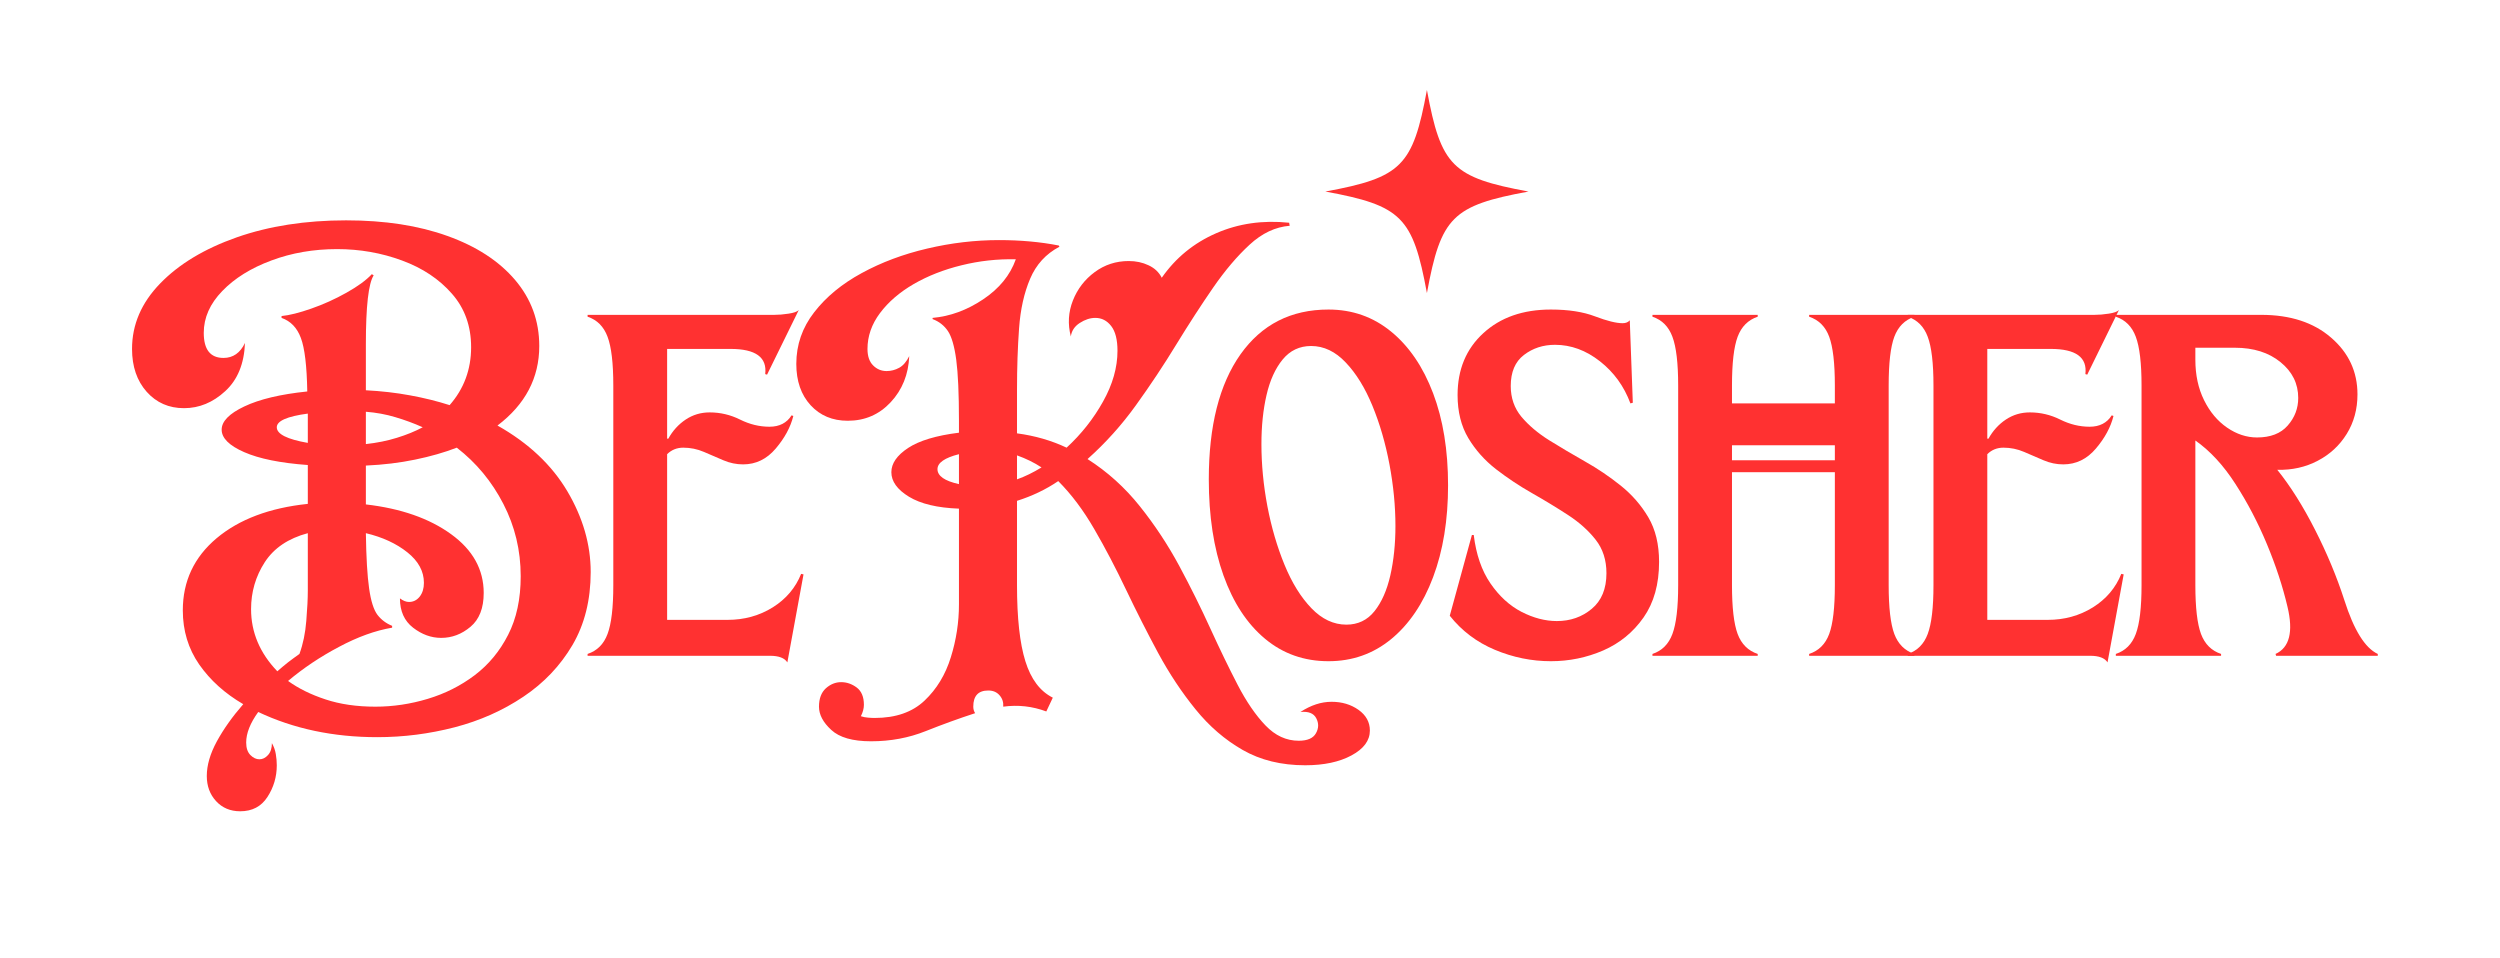 <svg xmlns="http://www.w3.org/2000/svg" xmlns:xlink="http://www.w3.org/1999/xlink" width="480" zoomAndPan="magnify" viewBox="0 0 360 138" height="184" preserveAspectRatio="xMidYMid meet" version="1.2"><defs><clipPath id="0e18b9851e"><path d="M 190.852 12.957 L 220.102 12.957 L 220.102 42.207 L 190.852 42.207 Z M 190.852 12.957 "/></clipPath></defs><g id="698c60cc08"><g style="fill:#ff3131;fill-opacity:1;"><g transform="translate(17.716, 94.433)"><path style="stroke:none" d="M 16.875 22.391 C 15.445 22.391 14.285 21.898 13.391 20.922 C 12.504 19.953 12.062 18.75 12.062 17.312 C 12.062 15.758 12.547 14.094 13.516 12.312 C 14.492 10.531 15.758 8.75 17.312 6.969 C 14.664 5.426 12.551 3.52 10.969 1.25 C 9.395 -1.02 8.609 -3.617 8.609 -6.547 C 8.609 -10.734 10.227 -14.191 13.469 -16.922 C 16.719 -19.648 21.098 -21.301 26.609 -21.875 L 26.609 -27.469 C 22.648 -27.758 19.594 -28.379 17.438 -29.328 C 15.281 -30.273 14.203 -31.352 14.203 -32.562 C 14.203 -33.758 15.289 -34.875 17.469 -35.906 C 19.656 -36.945 22.676 -37.664 26.531 -38.062 C 26.469 -41.738 26.16 -44.305 25.609 -45.766 C 25.066 -47.234 24.141 -48.195 22.828 -48.656 L 22.828 -48.922 C 23.973 -49.035 25.406 -49.395 27.125 -50 C 28.852 -50.602 30.535 -51.363 32.172 -52.281 C 33.805 -53.195 35.023 -54.086 35.828 -54.953 L 36.094 -54.781 C 35.344 -53.625 34.969 -50.32 34.969 -44.875 L 34.969 -38.234 C 37.207 -38.117 39.332 -37.875 41.344 -37.5 C 43.352 -37.133 45.25 -36.664 47.031 -36.094 C 49.094 -38.445 50.125 -41.227 50.125 -44.438 C 50.125 -47.477 49.203 -50.047 47.359 -52.141 C 45.523 -54.242 43.129 -55.836 40.172 -56.922 C 37.211 -58.016 34.098 -58.562 30.828 -58.562 C 27.441 -58.562 24.285 -58.016 21.359 -56.922 C 18.43 -55.836 16.078 -54.375 14.297 -52.531 C 12.516 -50.695 11.625 -48.688 11.625 -46.5 C 11.625 -44.094 12.57 -42.891 14.469 -42.891 C 15.844 -42.891 16.875 -43.609 17.562 -45.047 C 17.445 -42.055 16.5 -39.742 14.719 -38.109 C 12.945 -36.473 10.969 -35.656 8.781 -35.656 C 6.602 -35.656 4.812 -36.441 3.406 -38.016 C 2 -39.598 1.297 -41.656 1.297 -44.188 C 1.297 -47.688 2.645 -50.828 5.344 -53.609 C 8.039 -56.398 11.711 -58.613 16.359 -60.25 C 21.016 -61.883 26.27 -62.703 32.125 -62.703 C 37.695 -62.703 42.562 -61.953 46.719 -60.453 C 50.883 -58.961 54.129 -56.852 56.453 -54.125 C 58.773 -51.395 59.938 -48.223 59.938 -44.609 C 59.938 -40.016 57.93 -36.195 53.922 -33.156 C 58.391 -30.633 61.742 -27.477 63.984 -23.688 C 66.223 -19.895 67.344 -16.02 67.344 -12.062 C 67.344 -8.039 66.469 -4.535 64.719 -1.547 C 62.969 1.43 60.613 3.91 57.656 5.891 C 54.695 7.879 51.395 9.348 47.75 10.297 C 44.102 11.242 40.391 11.719 36.609 11.719 C 30.285 11.719 24.57 10.508 19.469 8.094 C 18.312 9.695 17.734 11.16 17.734 12.484 C 17.734 13.285 17.938 13.891 18.344 14.297 C 18.75 14.703 19.18 14.906 19.641 14.906 C 20.098 14.906 20.508 14.703 20.875 14.297 C 21.25 13.891 21.438 13.316 21.438 12.578 C 21.727 13.086 21.914 13.613 22 14.156 C 22.094 14.707 22.141 15.242 22.141 15.766 C 22.141 17.43 21.691 18.953 20.797 20.328 C 19.91 21.703 18.602 22.391 16.875 22.391 Z M 18.438 -6.719 C 18.438 -3.383 19.695 -0.398 22.219 2.234 C 22.738 1.773 23.254 1.344 23.766 0.938 C 24.285 0.539 24.832 0.141 25.406 -0.266 C 25.926 -1.691 26.254 -3.281 26.391 -5.031 C 26.535 -6.789 26.609 -8.242 26.609 -9.391 L 26.609 -17.656 C 23.797 -16.906 21.727 -15.508 20.406 -13.469 C 19.094 -11.438 18.438 -9.188 18.438 -6.719 Z M 22.141 -32.906 C 22.141 -31.926 23.629 -31.176 26.609 -30.656 L 26.609 -34.875 C 23.629 -34.477 22.141 -33.82 22.141 -32.906 Z M 23.766 3.625 C 25.266 4.707 27.062 5.594 29.156 6.281 C 31.25 6.977 33.645 7.328 36.344 7.328 C 38.875 7.328 41.383 6.953 43.875 6.203 C 46.375 5.453 48.629 4.316 50.641 2.797 C 52.648 1.273 54.254 -0.66 55.453 -3.016 C 56.66 -5.367 57.266 -8.18 57.266 -11.453 C 57.266 -15.18 56.43 -18.656 54.766 -21.875 C 53.109 -25.094 50.875 -27.789 48.062 -29.969 C 46.281 -29.281 44.281 -28.707 42.062 -28.25 C 39.852 -27.789 37.488 -27.504 34.969 -27.391 L 34.969 -21.797 C 40.02 -21.211 44.109 -19.785 47.234 -17.516 C 50.367 -15.254 51.938 -12.43 51.938 -9.047 C 51.938 -6.859 51.301 -5.234 50.031 -4.172 C 48.77 -3.109 47.363 -2.578 45.812 -2.578 C 44.383 -2.578 43.035 -3.066 41.766 -4.047 C 40.504 -5.023 39.875 -6.43 39.875 -8.266 C 40.332 -7.922 40.766 -7.75 41.172 -7.75 C 41.797 -7.75 42.312 -8.004 42.719 -8.516 C 43.125 -9.035 43.328 -9.695 43.328 -10.5 C 43.328 -12.164 42.535 -13.629 40.953 -14.891 C 39.367 -16.16 37.375 -17.082 34.969 -17.656 C 35.02 -14.156 35.176 -11.5 35.438 -9.688 C 35.695 -7.875 36.098 -6.609 36.641 -5.891 C 37.191 -5.18 37.895 -4.656 38.75 -4.312 L 38.75 -4.047 C 36.344 -3.641 33.789 -2.719 31.094 -1.281 C 28.395 0.145 25.953 1.781 23.766 3.625 Z M 34.969 -30.484 C 36.57 -30.66 38.062 -30.961 39.438 -31.391 C 40.82 -31.816 42.062 -32.32 43.156 -32.906 C 41.883 -33.477 40.57 -33.961 39.219 -34.359 C 37.875 -34.766 36.457 -35.023 34.969 -35.141 Z M 34.969 -30.484 "/></g></g><g style="fill:#ff3131;fill-opacity:1;"><g transform="translate(83.41, 94.433)"><path style="stroke:none" d="M 1.203 -0.266 C 2.578 -0.723 3.535 -1.68 4.078 -3.141 C 4.629 -4.609 4.906 -6.945 4.906 -10.156 L 4.906 -38.922 C 4.906 -42.141 4.629 -44.477 4.078 -45.938 C 3.535 -47.406 2.578 -48.367 1.203 -48.828 L 1.203 -49.094 L 28.078 -49.094 C 28.711 -49.094 29.398 -49.148 30.141 -49.266 C 30.891 -49.379 31.379 -49.551 31.609 -49.781 L 27.047 -40.484 L 26.781 -40.562 C 27.07 -42.977 25.41 -44.188 21.797 -44.188 L 12.656 -44.188 L 12.656 -31.266 L 12.828 -31.266 C 13.461 -32.41 14.297 -33.328 15.328 -34.016 C 16.359 -34.703 17.508 -35.047 18.781 -35.047 C 20.32 -35.047 21.781 -34.703 23.156 -34.016 C 24.539 -33.328 25.953 -32.984 27.391 -32.984 C 28.828 -32.984 29.891 -33.531 30.578 -34.625 L 30.828 -34.531 C 30.43 -32.926 29.586 -31.363 28.297 -29.844 C 27.004 -28.32 25.438 -27.562 23.594 -27.562 C 22.625 -27.562 21.676 -27.758 20.75 -28.156 C 19.832 -28.562 18.898 -28.961 17.953 -29.359 C 17.004 -29.766 16.016 -29.969 14.984 -29.969 C 14.066 -29.969 13.289 -29.656 12.656 -29.031 L 12.656 -5.172 L 21.359 -5.172 C 23.766 -5.172 25.93 -5.77 27.859 -6.969 C 29.785 -8.176 31.148 -9.785 31.953 -11.797 L 32.297 -11.719 L 29.969 0.953 C 29.57 0.316 28.738 0 27.469 0 L 1.203 0 Z M 1.203 -0.266 "/></g></g><g style="fill:#ff3131;fill-opacity:1;"><g transform="translate(113.371, 94.433)"><path style="stroke:none" d="M 12.062 12.312 C 9.414 12.312 7.504 11.766 6.328 10.672 C 5.148 9.586 4.562 8.473 4.562 7.328 C 4.562 6.172 4.891 5.289 5.547 4.688 C 6.211 4.094 6.945 3.797 7.75 3.797 C 8.551 3.797 9.297 4.051 9.984 4.562 C 10.68 5.082 11.031 5.914 11.031 7.062 C 11.031 7.582 10.883 8.129 10.594 8.703 C 10.938 8.816 11.281 8.883 11.625 8.906 C 11.969 8.938 12.285 8.953 12.578 8.953 C 15.617 8.953 18.016 8.117 19.766 6.453 C 21.516 4.797 22.773 2.719 23.547 0.219 C 24.328 -2.281 24.719 -4.82 24.719 -7.406 L 24.719 -21.188 C 21.613 -21.301 19.211 -21.875 17.516 -22.906 C 15.828 -23.938 14.984 -25.113 14.984 -26.438 C 14.984 -27.695 15.785 -28.859 17.391 -29.922 C 19.004 -30.984 21.445 -31.719 24.719 -32.125 L 24.719 -33.844 C 24.719 -37.75 24.586 -40.676 24.328 -42.625 C 24.066 -44.582 23.664 -45.961 23.125 -46.766 C 22.582 -47.566 21.848 -48.141 20.922 -48.484 L 20.922 -48.656 C 23.453 -48.883 25.879 -49.773 28.203 -51.328 C 30.523 -52.879 32.094 -54.801 32.906 -57.094 C 30.258 -57.156 27.656 -56.867 25.094 -56.234 C 22.539 -55.609 20.242 -54.707 18.203 -53.531 C 16.172 -52.352 14.551 -50.957 13.344 -49.344 C 12.145 -47.738 11.547 -46.02 11.547 -44.188 C 11.547 -43.145 11.816 -42.352 12.359 -41.812 C 12.898 -41.27 13.547 -41 14.297 -41 C 14.93 -41 15.535 -41.156 16.109 -41.469 C 16.68 -41.781 17.164 -42.344 17.562 -43.156 C 17.445 -40.508 16.555 -38.297 14.891 -36.516 C 13.234 -34.734 11.172 -33.844 8.703 -33.844 C 6.516 -33.844 4.734 -34.586 3.359 -36.078 C 1.984 -37.578 1.297 -39.562 1.297 -42.031 C 1.297 -44.781 2.156 -47.258 3.875 -49.469 C 5.594 -51.688 7.875 -53.566 10.719 -55.109 C 13.562 -56.66 16.707 -57.836 20.156 -58.641 C 23.602 -59.453 27.047 -59.859 30.484 -59.859 C 33.586 -59.859 36.457 -59.598 39.094 -59.078 L 39.188 -58.906 C 37.238 -57.875 35.832 -56.336 34.969 -54.297 C 34.102 -52.266 33.57 -49.883 33.375 -47.156 C 33.176 -44.426 33.078 -41.484 33.078 -38.328 L 33.078 -32.031 C 35.66 -31.688 38.039 -31 40.219 -29.969 C 42.344 -31.926 44.094 -34.141 45.469 -36.609 C 46.852 -39.078 47.547 -41.516 47.547 -43.922 C 47.547 -45.523 47.242 -46.711 46.641 -47.484 C 46.035 -48.266 45.273 -48.656 44.359 -48.656 C 43.609 -48.656 42.859 -48.41 42.109 -47.922 C 41.367 -47.441 40.941 -46.797 40.828 -45.984 C 40.367 -47.766 40.469 -49.488 41.125 -51.156 C 41.781 -52.82 42.828 -54.188 44.266 -55.25 C 45.703 -56.312 47.336 -56.844 49.172 -56.844 C 50.211 -56.844 51.16 -56.641 52.016 -56.234 C 52.879 -55.836 53.516 -55.238 53.922 -54.438 C 55.922 -57.301 58.531 -59.438 61.75 -60.844 C 64.969 -62.25 68.473 -62.754 72.266 -62.359 L 72.344 -61.922 C 70.281 -61.754 68.359 -60.848 66.578 -59.203 C 64.797 -57.566 63.039 -55.5 61.312 -53 C 59.594 -50.508 57.828 -47.785 56.016 -44.828 C 54.211 -41.867 52.273 -38.953 50.203 -36.078 C 48.141 -33.211 45.816 -30.629 43.234 -28.328 C 46.109 -26.492 48.617 -24.227 50.766 -21.531 C 52.922 -18.832 54.816 -15.961 56.453 -12.922 C 58.086 -9.879 59.578 -6.879 60.922 -3.922 C 62.273 -0.961 63.582 1.734 64.844 4.172 C 66.113 6.617 67.453 8.57 68.859 10.031 C 70.266 11.5 71.859 12.234 73.641 12.234 C 74.898 12.234 75.727 11.875 76.125 11.156 C 76.531 10.438 76.547 9.719 76.172 9 C 75.805 8.281 75.047 7.977 73.891 8.094 C 75.391 7.113 76.883 6.625 78.375 6.625 C 79.863 6.625 81.156 7.008 82.25 7.781 C 83.344 8.562 83.891 9.555 83.891 10.766 C 83.891 12.203 83.008 13.395 81.25 14.344 C 79.5 15.289 77.273 15.766 74.578 15.766 C 71.141 15.766 68.141 15.031 65.578 13.562 C 63.023 12.102 60.758 10.148 58.781 7.703 C 56.801 5.266 55.004 2.555 53.391 -0.422 C 51.785 -3.41 50.25 -6.441 48.781 -9.516 C 47.32 -12.586 45.801 -15.488 44.219 -18.219 C 42.645 -20.945 40.91 -23.258 39.016 -25.156 C 37.234 -23.945 35.254 -23 33.078 -22.312 L 33.078 -10.156 C 33.078 -5.445 33.477 -1.801 34.281 0.781 C 35.082 3.363 36.398 5.113 38.234 6.031 L 37.297 8.016 C 35.285 7.266 33.219 7.035 31.094 7.328 C 31.145 6.691 30.969 6.145 30.562 5.688 C 30.164 5.227 29.625 5 28.938 5 C 27.5 5 26.781 5.773 26.781 7.328 C 26.781 7.672 26.867 7.984 27.047 8.266 C 24.742 9.016 22.375 9.875 19.938 10.844 C 17.5 11.82 14.875 12.312 12.062 12.312 Z M 21.625 -26.875 C 21.625 -25.895 22.656 -25.176 24.719 -24.719 L 24.719 -29.031 C 22.656 -28.508 21.625 -27.789 21.625 -26.875 Z M 33.078 -25.406 C 34.223 -25.812 35.398 -26.383 36.609 -27.125 C 35.566 -27.812 34.391 -28.391 33.078 -28.859 Z M 33.078 -25.406 "/></g></g><g style="fill:#ff3131;fill-opacity:1;"><g transform="translate(172.005, 94.433)"><path style="stroke:none" d="M 21.875 -4.484 C 23.539 -4.484 24.891 -5.129 25.922 -6.422 C 26.953 -7.711 27.711 -9.43 28.203 -11.578 C 28.691 -13.734 28.938 -16.102 28.938 -18.688 C 28.938 -21.562 28.648 -24.52 28.078 -27.562 C 27.504 -30.602 26.688 -33.414 25.625 -36 C 24.562 -38.582 23.281 -40.66 21.781 -42.234 C 20.289 -43.816 18.629 -44.609 16.797 -44.609 C 15.129 -44.609 13.766 -43.961 12.703 -42.672 C 11.641 -41.379 10.863 -39.672 10.375 -37.547 C 9.883 -35.422 9.641 -33.066 9.641 -30.484 C 9.641 -27.555 9.926 -24.57 10.5 -21.531 C 11.082 -18.488 11.906 -15.676 12.969 -13.094 C 14.031 -10.508 15.32 -8.426 16.844 -6.844 C 18.363 -5.27 20.039 -4.484 21.875 -4.484 Z M 2.062 -25.406 C 2.062 -33.102 3.582 -39.102 6.625 -43.406 C 9.676 -47.707 13.898 -49.859 19.297 -49.859 C 22.734 -49.859 25.742 -48.797 28.328 -46.672 C 30.91 -44.555 32.922 -41.602 34.359 -37.812 C 35.797 -34.02 36.516 -29.598 36.516 -24.547 C 36.516 -19.547 35.797 -15.133 34.359 -11.312 C 32.922 -7.5 30.91 -4.531 28.328 -2.406 C 25.742 -0.281 22.734 0.781 19.297 0.781 C 15.785 0.781 12.738 -0.297 10.156 -2.453 C 7.57 -4.609 5.578 -7.648 4.172 -11.578 C 2.766 -15.516 2.062 -20.125 2.062 -25.406 Z M 2.062 -25.406 "/></g></g><g style="fill:#ff3131;fill-opacity:1;"><g transform="translate(207.219, 94.433)"><path style="stroke:none" d="M 16.109 0.781 C 13.348 0.781 10.66 0.234 8.047 -0.859 C 5.441 -1.953 3.273 -3.586 1.547 -5.766 L 4.734 -17.391 L 5 -17.391 C 5.344 -14.578 6.145 -12.254 7.406 -10.422 C 8.664 -8.586 10.156 -7.223 11.875 -6.328 C 13.602 -5.441 15.301 -5 16.969 -5 C 18.914 -5 20.594 -5.586 22 -6.766 C 23.406 -7.941 24.109 -9.648 24.109 -11.891 C 24.109 -13.785 23.594 -15.391 22.562 -16.703 C 21.531 -18.023 20.195 -19.219 18.562 -20.281 C 16.926 -21.344 15.203 -22.391 13.391 -23.422 C 11.578 -24.453 9.852 -25.598 8.219 -26.859 C 6.582 -28.129 5.25 -29.625 4.219 -31.344 C 3.188 -33.07 2.672 -35.141 2.672 -37.547 C 2.672 -41.223 3.906 -44.191 6.375 -46.453 C 8.844 -48.723 12.086 -49.859 16.109 -49.859 C 18.629 -49.859 20.75 -49.531 22.469 -48.875 C 24.195 -48.219 25.52 -47.891 26.438 -47.891 C 26.895 -47.891 27.238 -48.031 27.469 -48.312 L 27.906 -36.438 L 27.562 -36.344 C 26.645 -38.812 25.18 -40.832 23.172 -42.406 C 21.16 -43.988 19.004 -44.781 16.703 -44.781 C 14.984 -44.781 13.488 -44.289 12.219 -43.312 C 10.957 -42.344 10.328 -40.852 10.328 -38.844 C 10.328 -37.125 10.844 -35.645 11.875 -34.406 C 12.914 -33.176 14.238 -32.055 15.844 -31.047 C 17.457 -30.047 19.18 -29.023 21.016 -27.984 C 22.848 -26.953 24.566 -25.789 26.172 -24.5 C 27.785 -23.207 29.109 -21.688 30.141 -19.938 C 31.172 -18.188 31.688 -16.047 31.688 -13.516 C 31.688 -10.305 30.941 -7.641 29.453 -5.516 C 27.961 -3.391 26.023 -1.805 23.641 -0.766 C 21.254 0.266 18.742 0.781 16.109 0.781 Z M 16.109 0.781 "/></g></g><g style="fill:#ff3131;fill-opacity:1;"><g transform="translate(236.75, 94.433)"><path style="stroke:none" d="M 1.203 -0.266 C 2.578 -0.723 3.535 -1.68 4.078 -3.141 C 4.629 -4.609 4.906 -6.945 4.906 -10.156 L 4.906 -38.922 C 4.906 -42.141 4.629 -44.477 4.078 -45.938 C 3.535 -47.406 2.578 -48.367 1.203 -48.828 L 1.203 -49.094 L 16.359 -49.094 L 16.359 -48.828 C 14.984 -48.367 14.02 -47.406 13.469 -45.938 C 12.926 -44.477 12.656 -42.141 12.656 -38.922 L 12.656 -36.344 L 27.469 -36.344 L 27.469 -38.922 C 27.469 -42.141 27.195 -44.477 26.656 -45.938 C 26.113 -47.406 25.148 -48.367 23.766 -48.828 L 23.766 -49.094 L 38.922 -49.094 L 38.922 -48.828 C 37.547 -48.367 36.582 -47.406 36.031 -45.938 C 35.488 -44.477 35.219 -42.141 35.219 -38.922 L 35.219 -10.156 C 35.219 -6.945 35.488 -4.609 36.031 -3.141 C 36.582 -1.68 37.547 -0.723 38.922 -0.266 L 38.922 0 L 23.766 0 L 23.766 -0.266 C 25.148 -0.723 26.113 -1.68 26.656 -3.141 C 27.195 -4.609 27.469 -6.945 27.469 -10.156 L 27.469 -26.438 L 12.656 -26.438 L 12.656 -10.156 C 12.656 -6.945 12.926 -4.609 13.469 -3.141 C 14.02 -1.68 14.984 -0.723 16.359 -0.266 L 16.359 0 L 1.203 0 Z M 12.656 -28.156 L 27.469 -28.156 L 27.469 -30.312 L 12.656 -30.312 Z M 12.656 -28.156 "/></g></g><g style="fill:#ff3131;fill-opacity:1;"><g transform="translate(273.514, 94.433)"><path style="stroke:none" d="M 1.203 -0.266 C 2.578 -0.723 3.535 -1.68 4.078 -3.141 C 4.629 -4.609 4.906 -6.945 4.906 -10.156 L 4.906 -38.922 C 4.906 -42.141 4.629 -44.477 4.078 -45.938 C 3.535 -47.406 2.578 -48.367 1.203 -48.828 L 1.203 -49.094 L 28.078 -49.094 C 28.711 -49.094 29.398 -49.148 30.141 -49.266 C 30.891 -49.379 31.379 -49.551 31.609 -49.781 L 27.047 -40.484 L 26.781 -40.562 C 27.07 -42.977 25.41 -44.188 21.797 -44.188 L 12.656 -44.188 L 12.656 -31.266 L 12.828 -31.266 C 13.461 -32.41 14.297 -33.328 15.328 -34.016 C 16.359 -34.703 17.508 -35.047 18.781 -35.047 C 20.32 -35.047 21.781 -34.703 23.156 -34.016 C 24.539 -33.328 25.953 -32.984 27.391 -32.984 C 28.828 -32.984 29.891 -33.531 30.578 -34.625 L 30.828 -34.531 C 30.43 -32.926 29.586 -31.363 28.297 -29.844 C 27.004 -28.32 25.438 -27.562 23.594 -27.562 C 22.625 -27.562 21.676 -27.758 20.75 -28.156 C 19.832 -28.562 18.898 -28.961 17.953 -29.359 C 17.004 -29.766 16.016 -29.969 14.984 -29.969 C 14.066 -29.969 13.289 -29.656 12.656 -29.031 L 12.656 -5.172 L 21.359 -5.172 C 23.766 -5.172 25.93 -5.77 27.859 -6.969 C 29.785 -8.176 31.148 -9.785 31.953 -11.797 L 32.297 -11.719 L 29.969 0.953 C 29.57 0.316 28.738 0 27.469 0 L 1.203 0 Z M 1.203 -0.266 "/></g></g><g style="fill:#ff3131;fill-opacity:1;"><g transform="translate(303.476, 94.433)"><path style="stroke:none" d="M 1.203 -0.266 C 2.578 -0.723 3.535 -1.68 4.078 -3.141 C 4.629 -4.609 4.906 -6.945 4.906 -10.156 L 4.906 -38.922 C 4.906 -42.141 4.629 -44.477 4.078 -45.938 C 3.535 -47.406 2.578 -48.367 1.203 -48.828 L 1.203 -49.094 L 22.141 -49.094 C 26.328 -49.094 29.68 -48 32.203 -45.812 C 34.734 -43.633 36 -40.91 36 -37.641 C 36 -35.516 35.484 -33.617 34.453 -31.953 C 33.422 -30.285 32.023 -28.992 30.266 -28.078 C 28.516 -27.16 26.578 -26.727 24.453 -26.781 C 26.348 -24.426 28.156 -21.555 29.875 -18.172 C 31.602 -14.785 33.016 -11.398 34.109 -8.016 C 35.484 -3.703 37.086 -1.117 38.922 -0.266 L 38.922 0 L 24.281 0 L 24.203 -0.266 C 26.211 -1.18 26.785 -3.445 25.922 -7.062 C 25.234 -9.988 24.242 -13 22.953 -16.094 C 21.66 -19.195 20.148 -22.082 18.422 -24.75 C 16.703 -27.426 14.781 -29.508 12.656 -31 L 12.656 -10.156 C 12.656 -6.945 12.926 -4.609 13.469 -3.141 C 14.02 -1.68 14.984 -0.723 16.359 -0.266 L 16.359 0 L 1.203 0 Z M 12.656 -42.625 C 12.656 -40.445 13.07 -38.508 13.906 -36.812 C 14.738 -35.125 15.844 -33.805 17.219 -32.859 C 18.602 -31.91 20.039 -31.438 21.531 -31.438 C 23.477 -31.438 24.953 -32.008 25.953 -33.156 C 26.961 -34.301 27.469 -35.625 27.469 -37.125 C 27.469 -39.188 26.617 -40.906 24.922 -42.281 C 23.234 -43.664 21.039 -44.359 18.344 -44.359 L 12.656 -44.359 Z M 12.656 -42.625 "/></g></g><g clip-rule="nonzero" clip-path="url(#0e18b9851e)"><path style=" stroke:none;fill-rule:nonzero;fill:#ff3131;fill-opacity:1;" d="M 220.102 27.582 C 209.133 29.602 207.496 31.238 205.477 42.203 C 203.457 31.238 201.82 29.602 190.852 27.582 C 201.82 25.562 203.457 23.926 205.477 12.957 C 207.496 23.926 209.133 25.562 220.102 27.582 Z M 220.102 27.582 "/></g></g></svg>
